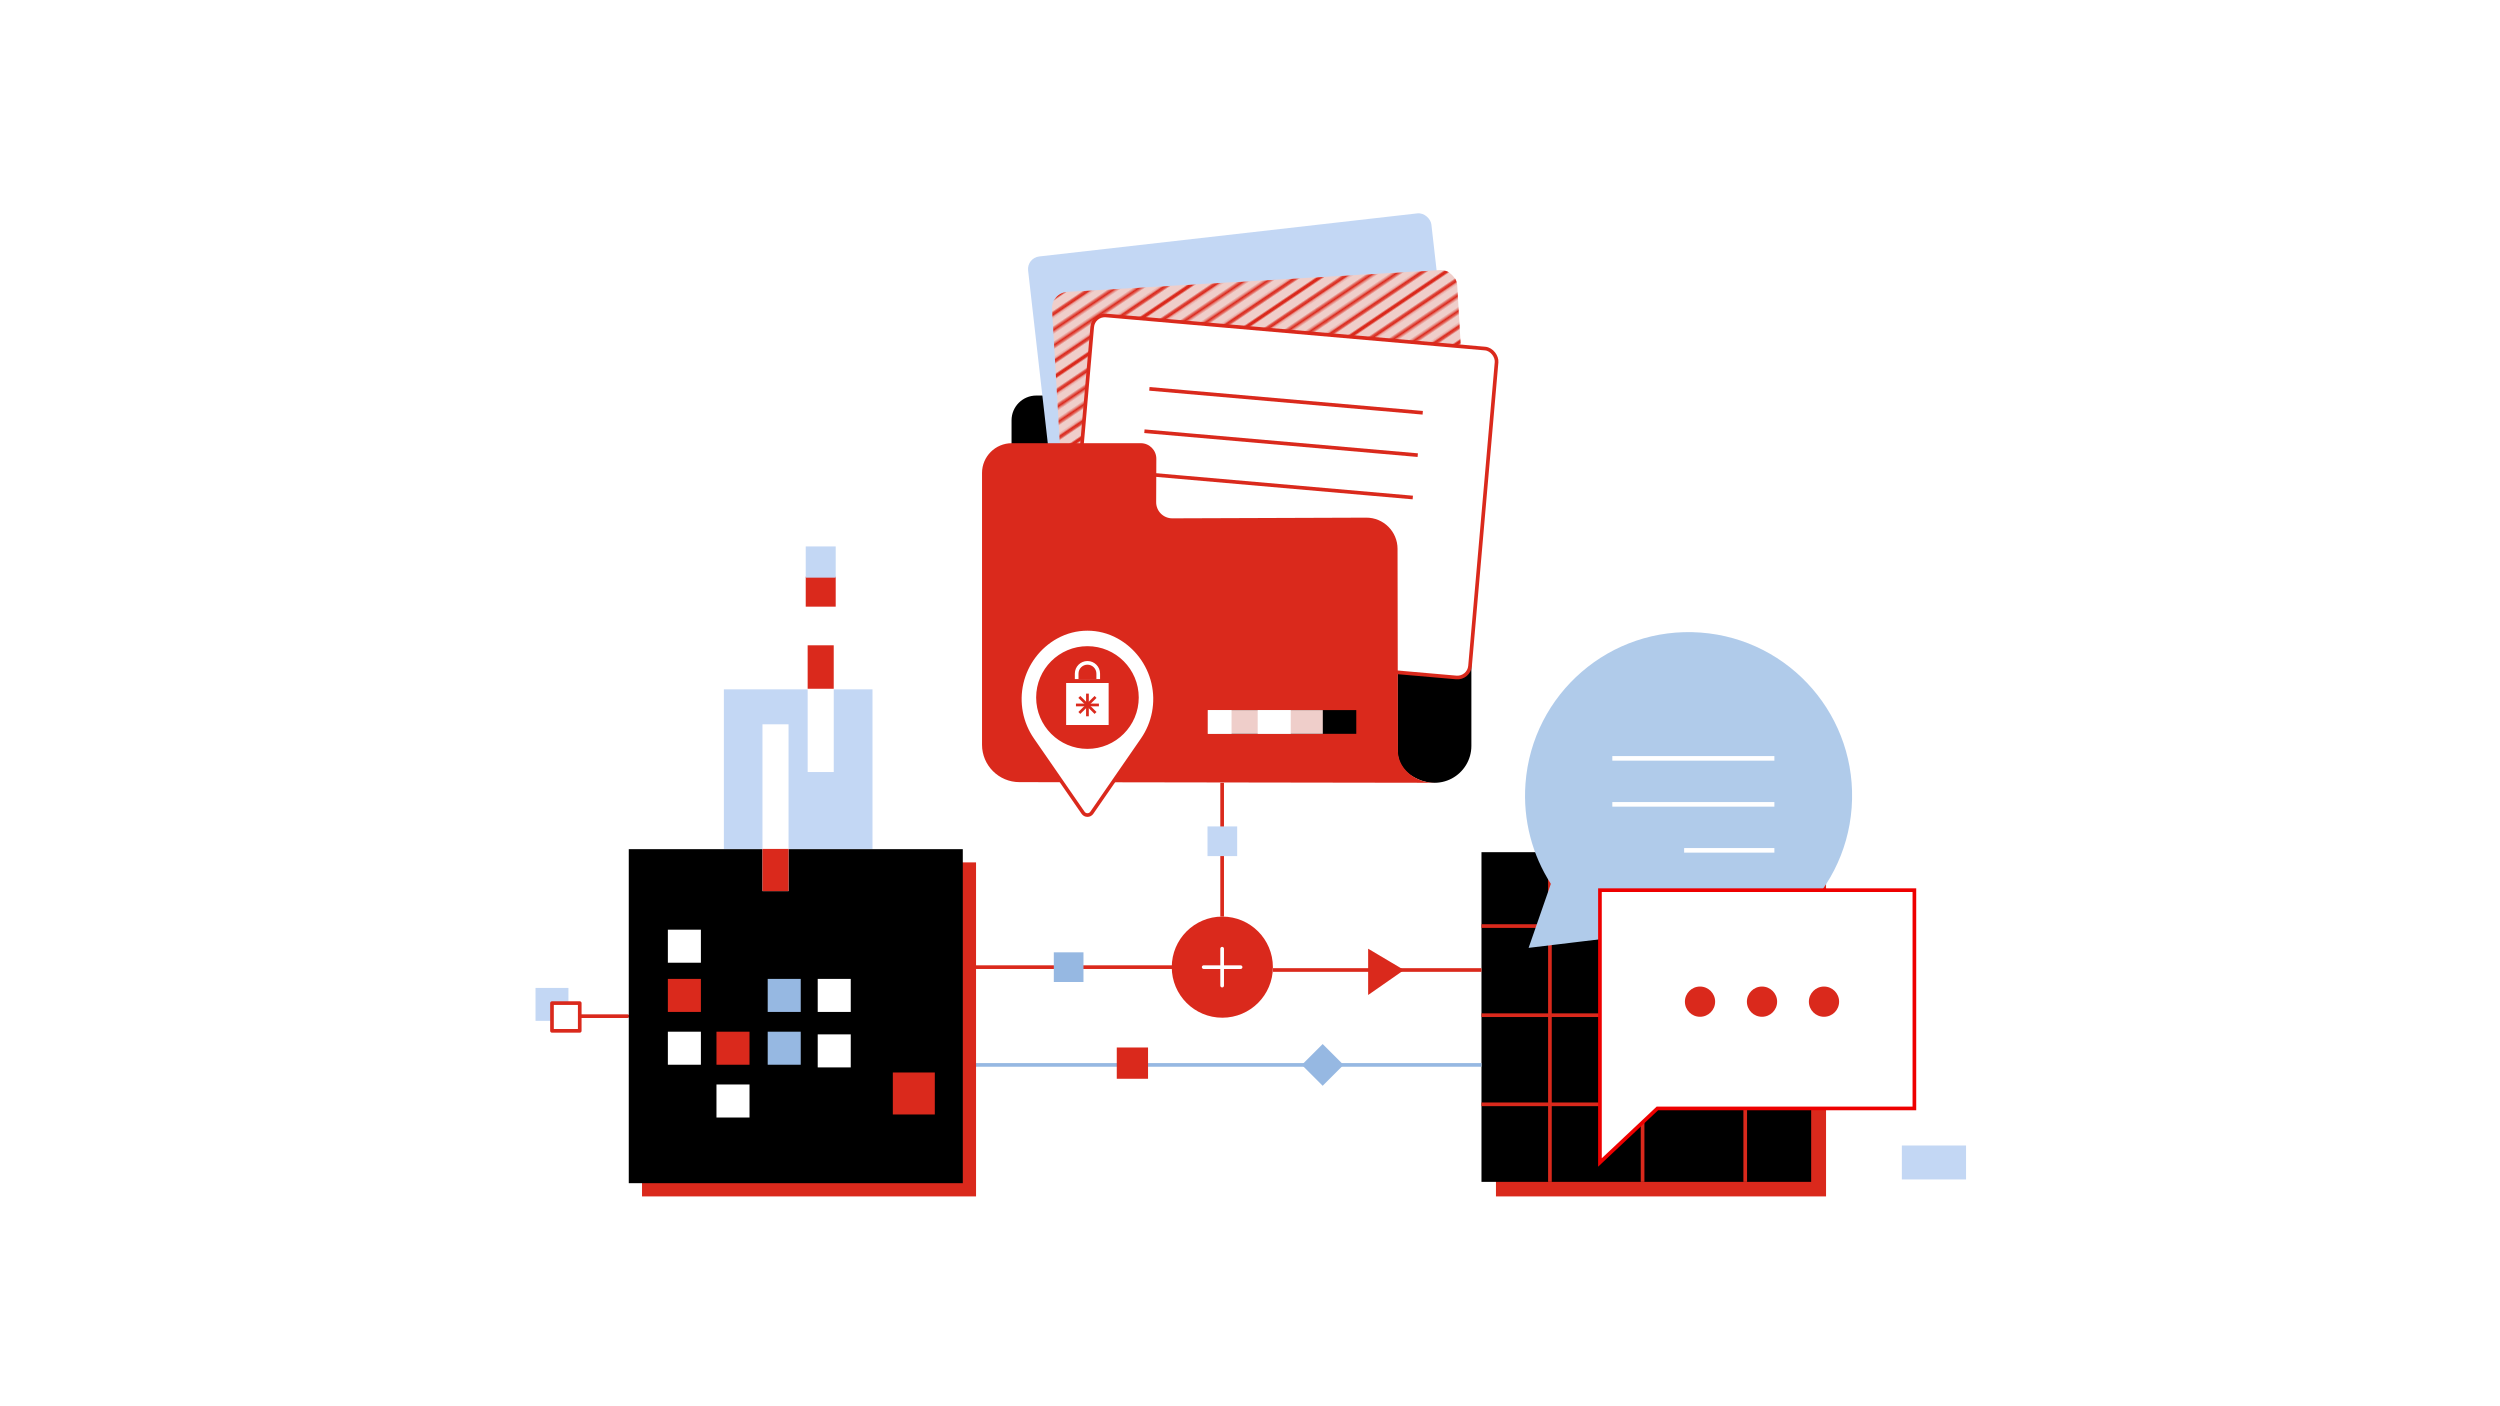 <?xml version="1.0" encoding="UTF-8"?>
<svg id="Layer_1" data-name="Layer 1" xmlns="http://www.w3.org/2000/svg" xmlns:xlink="http://www.w3.org/1999/xlink" viewBox="0 0 1366 768">
  <defs>
    <style>
      .cls-1, .cls-2, .cls-3, .cls-4, .cls-5, .cls-6, .cls-7, .cls-8 {
        fill: none;
      }

      .cls-2 {
        stroke: #96b8e2;
      }

      .cls-2, .cls-3, .cls-5, .cls-6, .cls-9, .cls-10, .cls-11, .cls-12, .cls-8 {
        stroke-width: 2px;
      }

      .cls-2, .cls-4, .cls-5, .cls-7, .cls-10, .cls-12, .cls-8 {
        stroke-miterlimit: 10;
      }

      .cls-3, .cls-5, .cls-7, .cls-10, .cls-11 {
        stroke: #da291c;
      }

      .cls-13 {
        fill: #96b8e2;
      }

      .cls-4 {
        stroke-width: 2.5px;
      }

      .cls-4, .cls-6, .cls-8 {
        stroke: #fff;
      }

      .cls-14 {
        fill: #da291c;
      }

      .cls-15 {
        fill: #efceca;
      }

      .cls-16 {
        fill: url(#Unnamed_Pattern_4);
      }

      .cls-6, .cls-9, .cls-11 {
        stroke-linejoin: round;
      }

      .cls-6, .cls-11 {
        stroke-linecap: round;
      }

      .cls-9 {
        fill-rule: evenodd;
        stroke: #da291c;
      }

      .cls-9, .cls-17, .cls-10, .cls-11, .cls-12 {
        fill: #fff;
      }

      .cls-7 {
        stroke-width: 1.5px;
      }

      .cls-12 {
        stroke: #e00;
      }

      .cls-18 {
        fill: #da291c;
      }

      .cls-19 {
        fill: #c3d7f4;
      }

      .cls-20 {
        fill: #c3d7f4;
      }

      .cls-21 {
        fill: #b0cbea;
      }

      .cls-22 {
        clip-path: url(#clippath);
      }
    </style>
    <clipPath id="clippath">
      <rect class="cls-1" width="72" height="72"/>
    </clipPath>
    <pattern id="Unnamed_Pattern_4" data-name="Unnamed Pattern 4" x="0" y="0" width="72" height="72" patternTransform="translate(-2452.4 -7109.12) rotate(-34) scale(1 -1)" patternUnits="userSpaceOnUse" viewBox="0 0 72 72">
      <g>
        <rect class="cls-1" width="72" height="72"/>
        <g class="cls-22">
          <line class="cls-3" x1="71.75" y1="3.6" x2="144.25" y2="3.6"/>
          <line class="cls-3" x1="71.75" y1="18" x2="144.25" y2="18"/>
          <line class="cls-3" x1="71.75" y1="32.4" x2="144.25" y2="32.4"/>
          <line class="cls-3" x1="71.75" y1="46.8" x2="144.25" y2="46.8"/>
          <line class="cls-3" x1="71.75" y1="61.2" x2="144.25" y2="61.2"/>
          <line class="cls-3" x1="71.75" y1="10.8" x2="144.25" y2="10.8"/>
          <line class="cls-3" x1="71.75" y1="25.2" x2="144.25" y2="25.2"/>
          <line class="cls-3" x1="71.75" y1="39.6" x2="144.25" y2="39.6"/>
          <line class="cls-3" x1="71.75" y1="54" x2="144.25" y2="54"/>
          <line class="cls-3" x1="71.75" y1="68.4" x2="144.25" y2="68.4"/>
          <line class="cls-3" x1="-.25" y1="3.6" x2="72.25" y2="3.6"/>
          <line class="cls-3" x1="-.25" y1="18" x2="72.25" y2="18"/>
          <line class="cls-3" x1="-.25" y1="32.4" x2="72.25" y2="32.4"/>
          <line class="cls-3" x1="-.25" y1="46.8" x2="72.25" y2="46.8"/>
          <line class="cls-3" x1="-.25" y1="61.2" x2="72.25" y2="61.2"/>
          <line class="cls-3" x1="-.25" y1="10.8" x2="72.25" y2="10.8"/>
          <line class="cls-3" x1="-.25" y1="25.2" x2="72.25" y2="25.2"/>
          <line class="cls-3" x1="-.25" y1="39.6" x2="72.25" y2="39.6"/>
          <line class="cls-3" x1="-.25" y1="54" x2="72.25" y2="54"/>
          <line class="cls-3" x1="-.25" y1="68.4" x2="72.25" y2="68.4"/>
          <line class="cls-3" x1="-72.25" y1="3.6" x2=".25" y2="3.6"/>
          <line class="cls-3" x1="-72.25" y1="18" x2=".25" y2="18"/>
          <line class="cls-3" x1="-72.25" y1="32.4" x2=".25" y2="32.4"/>
          <line class="cls-3" x1="-72.25" y1="46.8" x2=".25" y2="46.8"/>
          <line class="cls-3" x1="-72.25" y1="61.2" x2=".25" y2="61.2"/>
          <line class="cls-3" x1="-72.25" y1="10.8" x2=".25" y2="10.8"/>
          <line class="cls-3" x1="-72.25" y1="25.2" x2=".25" y2="25.2"/>
          <line class="cls-3" x1="-72.25" y1="39.6" x2=".25" y2="39.6"/>
          <line class="cls-3" x1="-72.25" y1="54" x2=".25" y2="54"/>
          <line class="cls-3" x1="-72.25" y1="68.4" x2=".25" y2="68.4"/>
        </g>
      </g>
    </pattern>
  </defs>
  <line class="cls-11" x1="310.6" y1="555.23" x2="342.88" y2="555.23"/>
  <path d="M654.92,235.69c-2.93,0-5.55-1.94-6.29-4.77-2.24-8.52-5.24-14.8-14.46-14.8h-67.92c-7.48,0-13.54,6.06-13.54,13.54v77.4l45.53,2.16,51.06,2.59,101.43-4.75c7.12,0,12.9,5.78,12.9,12.9v90.49c0,5.12,2.48,9.95,6.71,12.83,16.27,11.11,33.62-.28,33.62-15.72v-155.4c0-9.1-7.37-16.47-16.47-16.47h-132.56Z"/>
  <rect class="cls-20" x="570.48" y="127.73" width="221.78" height="180.4" rx="6.91" ry="6.91" transform="translate(-20.3 78.58) rotate(-6.5)"/>
  <rect class="cls-15" x="579.36" y="153.42" width="221.78" height="180.4" rx="8.87" ry="8.87" transform="translate(-13 40.57) rotate(-3.34)"/>
  <path class="cls-16" d="M797.34,327.73l-203.69,11.87c-4.89.29-9.09-3.45-9.37-8.34l-9.46-162.38c-.29-4.89,3.45-9.09,8.34-9.37l203.69-11.87c4.89-.29,9.09,3.45,9.37,8.34l9.46,162.38c.29,4.89-3.45,9.09-8.34,9.37Z"/>
  <rect class="cls-10" x="589.09" y="181.12" width="221.78" height="180.4" rx="6.91" ry="6.91" transform="translate(26.28 -59.91) rotate(4.99)"/>
  <path class="cls-18" d="M763.81,410.33h0s-.19-110.44-.19-110.44c0-9.44-7.67-17.08-17.11-17.05l-105.95.38c-4.95.02-8.94-4.04-8.83-8.99l.09-23.39c.1-4.76-3.73-8.68-8.49-8.68h-70.47c-8.99,0-16.28,7.29-16.28,16.28v148.47c0,11.29,9.16,20.45,20.45,20.45l227.57.36h0l-2.14-.08c-9.5-.42-18.57-7.8-18.66-17.31h0"/>
  <g>
    <rect x="664.65" y="388" width="76.42" height="12.96"/>
    <rect class="cls-15" x="659.96" y="388" width="62.82" height="12.96"/>
    <rect class="cls-17" x="687.21" y="388" width="18.06" height="12.96"/>
    <rect class="cls-17" x="659.96" y="388" width="12.96" height="12.96"/>
  </g>
  <line class="cls-10" x1="628.02" y1="212.47" x2="777.38" y2="225.54"/>
  <line class="cls-10" x1="625.31" y1="235.62" x2="774.66" y2="248.69"/>
  <line class="cls-10" x1="622.59" y1="258.77" x2="771.95" y2="271.84"/>
  <rect class="cls-18" x="817.38" y="473.35" width="180.36" height="180.36" transform="translate(1815.13 1127.07) rotate(-180)"/>
  <rect x="809.49" y="465.63" width="180.14" height="180.14" transform="translate(1799.11 1111.4) rotate(-180)"/>
  <g>
    <line class="cls-5" x1="953.59" y1="465.63" x2="953.59" y2="645.77"/>
    <line class="cls-5" x1="897.51" y1="465.63" x2="897.51" y2="645.77"/>
    <line class="cls-5" x1="846.88" y1="465.63" x2="846.88" y2="645.77"/>
    <line class="cls-5" x1="989.62" y1="603.4" x2="809.49" y2="603.4"/>
    <line class="cls-5" x1="989.62" y1="554.7" x2="809.49" y2="554.7"/>
    <line class="cls-5" x1="989.62" y1="506" x2="809.49" y2="506"/>
  </g>
  <g>
    <path class="cls-21" d="M878.82,512.63c11.1,6.25,23.71,10.23,37.26,11.23,49.22,3.62,92.05-33.34,95.67-82.56,3.62-49.22-33.34-92.05-82.56-95.67-49.22-3.62-92.05,33.34-95.67,82.56-1.47,20.05,3.79,39.04,13.87,54.75h0s-12.16,34.97-12.16,34.97l43.64-5.25-.04-.03Z"/>
    <line class="cls-4" x1="969.52" y1="414.37" x2="880.97" y2="414.37"/>
    <line class="cls-4" x1="969.52" y1="439.5" x2="880.97" y2="439.5"/>
    <line class="cls-4" x1="969.52" y1="464.63" x2="920.21" y2="464.63"/>
  </g>
  <line class="cls-5" x1="526.07" y1="528.45" x2="649.25" y2="528.45"/>
  <line class="cls-5" x1="695.51" y1="530.01" x2="809.49" y2="530.01"/>
  <line class="cls-2" x1="526.07" y1="581.87" x2="809.49" y2="581.87"/>
  <rect class="cls-13" x="575.8" y="520.35" width="16.21" height="16.21"/>
  <rect class="cls-20" x="1039.17" y="625.9" width="35.08" height="18.55"/>
  <rect class="cls-18" x="610.2" y="572.35" width="17.09" height="17.09"/>
  <rect class="cls-18" x="350.8" y="471.21" width="182.51" height="182.51"/>
  <rect x="343.56" y="463.98" width="182.51" height="182.51"/>
  <rect class="cls-18" x="487.84" y="586.01" width="22.94" height="22.94"/>
  <rect class="cls-18" x="364.92" y="534.87" width="18.05" height="18.05"/>
  <rect class="cls-17" x="364.92" y="563.72" width="18.05" height="18.05"/>
  <rect class="cls-18" x="391.48" y="563.72" width="18.05" height="18.05"/>
  <rect class="cls-17" x="391.48" y="592.56" width="18.05" height="18.05"/>
  <rect class="cls-17" x="446.8" y="565.18" width="18.05" height="18.05"/>
  <rect class="cls-17" x="446.8" y="534.87" width="18.05" height="18.05"/>
  <rect class="cls-13" x="419.47" y="534.87" width="18.05" height="18.05"/>
  <rect class="cls-17" x="364.92" y="507.98" width="18.05" height="18.05"/>
  <rect class="cls-13" x="419.47" y="563.72" width="18.05" height="18.05"/>
  <rect class="cls-13" x="714.64" y="573.8" width="16.13" height="16.13" transform="translate(822.29 1504.34) rotate(-135)"/>
  <g>
    <rect class="cls-19" x="395.52" y="376.66" width="81.21" height="87.2"/>
    <rect class="cls-17" x="413.8" y="380.1" width="69.26" height="14.25" transform="translate(61.21 835.64) rotate(-90)"/>
    <rect class="cls-18" x="436.55" y="357.34" width="23.75" height="14.25" transform="translate(83.96 812.89) rotate(-90)"/>
    <rect class="cls-17" x="378.16" y="434.22" width="91.15" height="14.25" transform="translate(865.08 17.6) rotate(90)"/>
    <rect class="cls-18" x="412.21" y="468.26" width="23.06" height="14.25" transform="translate(899.12 51.64) rotate(90)"/>
    <g>
      <rect class="cls-18" x="440.25" y="315.09" width="16.38" height="16.38" transform="translate(771.72 -125.15) rotate(90)"/>
      <rect class="cls-20" x="439.91" y="298.9" width="17.06" height="16.38" transform="translate(755.53 -141.34) rotate(90)"/>
    </g>
  </g>
  <circle class="cls-18" cx="667.88" cy="528.45" r="27.63"/>
  <g>
    <line class="cls-6" x1="677.86" y1="528.45" x2="657.69" y2="528.45"/>
    <line class="cls-6" x1="667.78" y1="518.37" x2="667.78" y2="538.54"/>
  </g>
  <line class="cls-5" x1="667.78" y1="427.72" x2="667.78" y2="500.83"/>
  <g>
    <path class="cls-8" d="M594.18,362.18h0c3.25,0,5.89,2.64,5.89,5.89v4.1h-11.78v-4.1c0-3.25,2.64-5.89,5.89-5.89Z"/>
    <rect class="cls-10" x="581.5" y="372.17" width="25.35" height="25"/>
    <line class="cls-7" x1="594.18" y1="379" x2="594.18" y2="391.38"/>
    <line class="cls-7" x1="600.45" y1="385.19" x2="587.9" y2="385.19"/>
    <line class="cls-7" x1="598.61" y1="380.81" x2="589.74" y2="389.56"/>
    <line class="cls-7" x1="598.61" y1="389.56" x2="589.74" y2="380.81"/>
    <rect class="cls-5" x="581.5" y="372.17" width="25.35" height="25"/>
  </g>
  <rect class="cls-20" x="292.62" y="539.82" width="17.98" height="17.98" transform="translate(603.21 1097.61) rotate(-180)"/>
  <rect class="cls-11" x="301.61" y="548.09" width="15.16" height="15.16" transform="translate(618.38 1111.35) rotate(180)"/>
  <path class="cls-9" d="M577.19,348.01c10.56-5.87,23.41-5.87,33.97,0,0,0,0,0,.01,0,9.58,5.33,16.46,14.46,18.95,25.14,2.49,10.68.35,21.92-5.89,30.93-11.08,16.02-22.78,32.95-27.68,40.03-.54.78-1.43,1.24-2.37,1.24s-1.83-.46-2.37-1.24c-4.9-7.08-16.61-24.02-27.69-40.03-6.24-9.02-8.37-20.25-5.89-30.94,2.49-10.68,9.37-19.81,18.95-25.14,0,0,0,0,.01,0ZM594.18,354.07c14.92,0,27.03,12.13,27.03,27.06s-12.11,27.06-27.03,27.06-27.03-12.13-27.03-27.06,12.11-27.06,27.03-27.06Z"/>
  <polygon class="cls-18" points="747.55 518.37 747.55 543.67 767.15 530.01 747.55 518.37"/>
  <rect class="cls-19" x="659.78" y="451.56" width="16.21" height="16.21"/>
  <g>
    <polygon class="cls-12" points="1046.02 486.4 1046.02 605.66 905.58 605.66 874.21 635.18 874.21 605.66 874.21 595.03 874.21 486.4 1046.02 486.4"/>
    <g>
      <circle class="cls-14" cx="996.63" cy="547.31" r="8.26"/>
      <circle class="cls-14" cx="962.76" cy="547.31" r="8.26"/>
      <circle class="cls-14" cx="928.89" cy="547.31" r="8.26"/>
    </g>
  </g>
</svg>